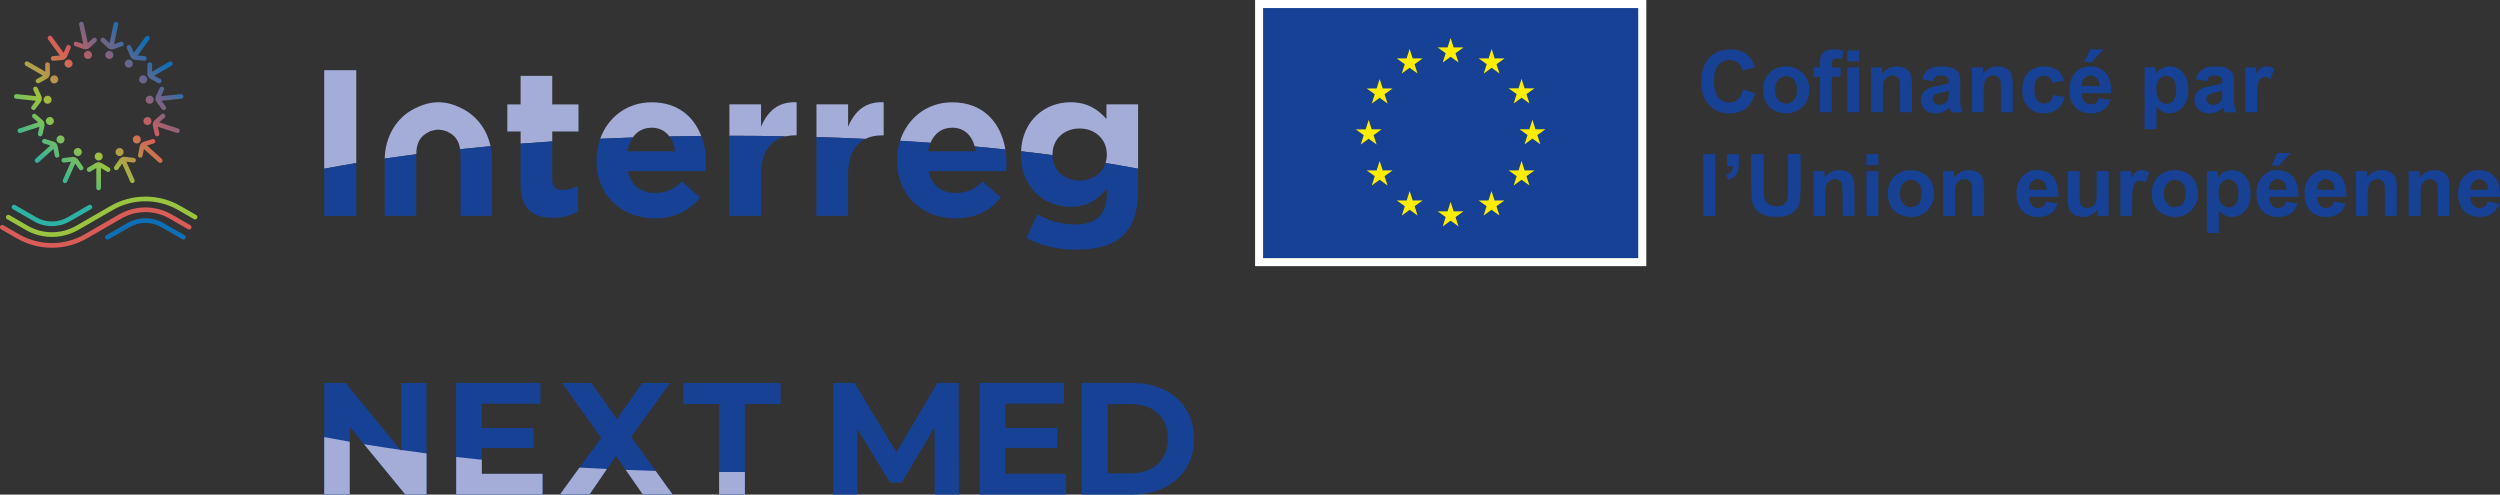 <?xml version="1.0" encoding="UTF-8"?>
<svg xmlns="http://www.w3.org/2000/svg" xmlns:xlink="http://www.w3.org/1999/xlink" id="Livello_2" data-name="Livello 2" viewBox="0 0 518.33 102.54">
  <rect x="0" y="0" width="518.33" height="102.54" fill="#333333" stroke="none"/>
  <defs>
    <style>
      .cls-1 {
        fill: url(#sfumatura);
      }

      .cls-1, .cls-2, .cls-3, .cls-4, .cls-5, .cls-6, .cls-7, .cls-8, .cls-9 {
        stroke-width: 0px;
      }

      .cls-2 {
        fill: #9ac43f;
      }

      .cls-3 {
        fill: #a3add8;
      }

      .cls-4 {
        fill: #2cb3a5;
      }

      .cls-5 {
        fill: #0e6eb6;
      }

      .cls-6 {
        fill: #164194;
      }

      .cls-7 {
        fill: #da5c57;
      }

      .cls-8 {
        fill: #fff;
      }

      .cls-9 {
        fill: #ffed00;
      }
    </style>
    <linearGradient id="sfumatura" x1="8.06" y1="34.33" x2="32.86" y2="9.52" gradientUnits="userSpaceOnUse">
      <stop offset="0" stop-color="#2cb3a5"></stop>
      <stop offset=".28" stop-color="#9ac43f"></stop>
      <stop offset=".59" stop-color="#da5c57"></stop>
      <stop offset=".96" stop-color="#0e6eb6"></stop>
    </linearGradient>
  </defs>
  <g id="Livello_1-2" data-name="Livello 1">
    <g>
      <g>
        <path class="cls-3" d="M197.41,26.47c2.43,0,4.05,1.53,4.68,3.9,2.15.2,4.27.41,6.36.63-.88-5.39-4.42-9.79-11.04-9.79-5.28,0-9.31,3.36-10.8,7.99,2.12.13,4.22.27,6.3.42.82-1.95,2.36-3.14,4.49-3.14Z"></path>
        <path class="cls-6" d="M185.98,33.33c0,7.08,5.14,11.95,12.08,11.95,4.19,0,7.29-1.64,9.45-4.32l-3.75-3.32c-1.81,1.68-3.41,2.37-5.61,2.37-2.93,0-5.01-1.55-5.65-4.53h16.1c.04-.6.09-1.21.09-1.73,0-.94-.08-1.86-.23-2.77-2.09-.22-4.21-.43-6.36-.63.09.33.15.67.2,1.02h-9.88c.11-.65.29-1.24.51-1.78-2.08-.15-4.18-.29-6.3-.42-.41,1.27-.64,2.63-.64,4.05v.09Z"></path>
        <path class="cls-3" d="M73.87,14.56h-6.65v20.42c2.16-.41,4.38-.8,6.65-1.18V14.56Z"></path>
        <path class="cls-3" d="M114.5,27.25h5.44v-5.61h-5.44v-5.91h-6.56v5.91h-2.76v5.61h2.76v2.54c2.16-.17,4.35-.32,6.56-.47v-2.07Z"></path>
        <path class="cls-3" d="M135.09,26.47c1.61,0,2.87.68,3.71,1.82,2.18-.05,4.38-.08,6.58-.1-1.52-4.03-4.87-6.98-10.29-6.98-5.12,0-9.07,3.15-10.66,7.57,2.24-.1,4.49-.19,6.76-.27.88-1.28,2.21-2.03,3.9-2.03Z"></path>
        <path class="cls-3" d="M162.93,28.26c.59-.13,1.22-.2,1.89-.2h.35v-6.86c-3.88-.17-6.04,1.9-7.38,5.09v-4.66h-6.56v6.52c.12,0,.24,0,.36,0,3.81,0,7.59.04,11.34.11Z"></path>
        <path class="cls-3" d="M182.87,28.06h.35v-6.86c-3.88-.17-6.04,1.9-7.38,5.09v-4.66h-6.56v6.78c3.41.1,6.79.23,10.13.39.98-.49,2.15-.74,3.47-.74Z"></path>
        <path class="cls-3" d="M218.22,32.08v-.09c0-3.15,2.42-5.35,5.61-5.35s5.65,2.2,5.65,5.35v.09c0,.61-.09,1.18-.26,1.71,2.3.38,4.55.78,6.74,1.19v-13.35h-6.56v3.02c-1.77-1.94-3.88-3.45-7.47-3.45-5.14,0-9.94,3.65-10.24,10.15,2.21.25,4.39.52,6.54.8,0-.03,0-.05,0-.08Z"></path>
        <path class="cls-3" d="M89.01,27.29c.43-.21,1.39-.41,1.87-.41s1.43.2,1.87.41c1.67.79,2.42,1.98,2.64,3.64,2.08-.22,4.19-.42,6.32-.62-.74-3.36-2.75-6.2-5.86-7.79-1.43-.73-3.09-1.32-4.96-1.32s-3.53.6-4.96,1.32c-3.88,1.97-6.06,5.9-6.17,10.36,2.14-.31,4.33-.61,6.55-.9.01-2.24.71-3.74,2.72-4.69Z"></path>
        <path class="cls-6" d="M73.87,44.77v-10.97c-2.27.38-4.49.77-6.65,1.18v9.79h6.65Z"></path>
        <path class="cls-6" d="M114.67,45.16c2.2,0,3.8-.52,5.18-1.34v-5.27c-.95.52-2.03.82-3.24.82-1.47,0-2.11-.73-2.11-2.24v-7.81c-2.21.14-4.4.3-6.56.47v8.42c0,5.35,2.72,6.95,6.73,6.95Z"></path>
        <path class="cls-6" d="M123.65,33.33c0,7.08,5.14,11.95,12.08,11.95,4.19,0,7.29-1.64,9.45-4.32l-3.75-3.32c-1.81,1.68-3.41,2.37-5.61,2.37-2.93,0-5.01-1.55-5.65-4.53h16.1c.04-.6.09-1.21.09-1.73,0-1.96-.32-3.86-.97-5.57-2.21.02-4.4.06-6.58.1.61.82,1,1.87,1.17,3.1h-9.88c.2-1.13.57-2.11,1.11-2.89-2.27.08-4.53.17-6.76.27-.5,1.39-.78,2.89-.78,4.47v.09Z"></path>
        <path class="cls-6" d="M157.79,44.77v-8.55c0-4.67,1.92-7.26,5.14-7.96-3.75-.07-7.53-.11-11.34-.11-.12,0-.24,0-.36,0v16.61h6.56Z"></path>
        <path class="cls-6" d="M175.83,44.77v-8.55c0-3.85,1.3-6.29,3.57-7.42-3.34-.16-6.72-.29-10.13-.39v16.35h6.56Z"></path>
        <path class="cls-6" d="M211.66,32.08c0,6.86,4.88,10.79,10.27,10.79,3.5,0,5.61-1.42,7.55-3.75v1.12c0,4.14-2.11,6.3-6.6,6.3-3.06,0-5.44-.78-7.81-2.11l-2.24,4.92c2.93,1.55,6.47,2.42,10.23,2.42,4.49,0,7.81-.95,9.97-3.11,1.94-1.94,2.93-4.96,2.93-9.11v-4.57c-2.19-.42-4.44-.81-6.74-1.19-.71,2.21-2.81,3.65-5.39,3.65-3.17,0-5.57-2.12-5.61-5.27-2.14-.28-4.32-.55-6.54-.8,0,.21-.03.42-.03.64v.09Z"></path>
        <path class="cls-6" d="M95.47,32.04v12.72h6.56v-11.52c0-1.01-.11-1.99-.32-2.93-2.13.19-4.24.4-6.32.62.05.35.08.72.08,1.11Z"></path>
        <path class="cls-6" d="M79.74,33.32v11.44h6.56v-12.72s0-.04,0-.06c-2.22.28-4.41.58-6.55.9,0,.12-.01.23-.01.35v.09Z"></path>
      </g>
      <g>
        <rect class="cls-6" x="261.05" y=".83" width="79.44" height="53.52"></rect>
        <path class="cls-8" d="M339.66,1.67v51.85h-77.78V1.67h77.78M341.33,0h-81.11v55.18h81.11V0h0Z"></path>
      </g>
      <g>
        <polygon class="cls-9" points="314.84 18.32 315.47 16.35 316.1 18.32 318.15 18.32 316.48 19.51 317.11 21.45 315.47 20.25 313.83 21.45 314.45 19.51 312.78 18.32 314.84 18.32"></polygon>
        <polygon class="cls-9" points="300.13 9.83 300.76 7.87 301.38 9.83 303.44 9.83 301.77 11.03 302.4 12.96 300.76 11.77 299.11 12.96 299.74 11.03 298.07 9.83 300.13 9.83"></polygon>
        <polygon class="cls-9" points="281.08 26.82 283.14 26.83 283.77 24.86 284.4 26.82 286.45 26.82 284.79 28.02 285.41 29.96 283.77 28.76 282.13 29.96 282.75 28.02 281.08 26.82"></polygon>
        <polygon class="cls-9" points="287.69 38.46 286.05 37.26 284.41 38.46 285.03 36.53 283.37 35.33 285.42 35.33 286.05 33.37 286.68 35.33 288.73 35.33 287.06 36.53 287.69 38.46"></polygon>
        <polygon class="cls-9" points="287.06 19.54 287.69 21.47 286.05 20.28 284.41 21.47 285.03 19.54 283.37 18.34 285.42 18.34 286.05 16.38 286.68 18.34 288.73 18.34 287.06 19.54"></polygon>
        <polygon class="cls-9" points="291.63 12.11 292.26 10.15 292.89 12.11 294.95 12.11 293.28 13.31 293.9 15.24 292.26 14.05 290.62 15.24 291.25 13.31 289.58 12.11 291.63 12.11"></polygon>
        <polygon class="cls-9" points="293.92 44.69 292.28 43.49 290.64 44.69 291.26 42.75 289.59 41.56 291.65 41.56 292.27 39.6 292.9 41.56 294.96 41.56 293.29 42.75 293.92 44.69"></polygon>
        <polygon class="cls-9" points="302.4 46.95 300.76 45.75 299.12 46.95 299.74 45.01 298.07 43.81 300.13 43.81 300.76 41.85 301.39 43.81 303.44 43.81 301.77 45.01 302.4 46.95"></polygon>
        <polygon class="cls-9" points="310.88 44.69 309.24 43.49 307.6 44.69 308.22 42.75 306.56 41.56 308.61 41.56 309.24 39.6 309.87 41.56 311.92 41.56 310.26 42.75 310.88 44.69"></polygon>
        <polygon class="cls-9" points="310.28 13.31 310.9 15.25 309.27 14.05 307.62 15.25 308.25 13.31 306.58 12.11 308.64 12.11 309.27 10.15 309.89 12.11 311.95 12.11 310.28 13.31"></polygon>
        <polygon class="cls-9" points="317.11 38.46 315.47 37.26 313.83 38.46 314.45 36.53 312.78 35.33 314.84 35.33 315.47 33.37 316.1 35.33 318.15 35.33 316.48 36.53 317.11 38.46"></polygon>
        <polygon class="cls-9" points="319.36 29.93 317.72 28.73 316.08 29.93 316.71 28 315.04 26.8 317.09 26.8 317.72 24.83 318.35 26.8 320.41 26.8 318.74 28 319.36 29.93"></polygon>
      </g>
      <g>
        <path class="cls-6" d="M361.37,18.56l2.51.8c-.38,1.4-1.02,2.44-1.92,3.12-.89.68-2.03,1.02-3.41,1.02-1.7,0-3.1-.58-4.2-1.75-1.1-1.16-1.64-2.75-1.64-4.77,0-2.13.55-3.79,1.65-4.97,1.1-1.18,2.55-1.77,4.35-1.77,1.57,0,2.84.46,3.82,1.39.58.55,1.02,1.33,1.31,2.36l-2.56.61c-.15-.67-.47-1.19-.95-1.57-.48-.38-1.07-.58-1.75-.58-.95,0-1.72.34-2.31,1.02-.59.68-.89,1.79-.89,3.31,0,1.62.29,2.78.88,3.46.58.69,1.34,1.03,2.27,1.03.69,0,1.28-.22,1.78-.66.5-.44.85-1.12,1.07-2.06Z"></path>
        <path class="cls-6" d="M365.52,18.5c0-.82.2-1.61.6-2.37s.97-1.35,1.71-1.75,1.56-.6,2.47-.6c1.41,0,2.56.46,3.46,1.37.9.91,1.35,2.07,1.35,3.46s-.45,2.57-1.36,3.49c-.91.92-2.05,1.39-3.42,1.39-.85,0-1.66-.19-2.44-.58s-1.36-.95-1.76-1.69-.6-1.65-.6-2.72ZM368.04,18.63c0,.92.22,1.63.66,2.12.44.49.98.73,1.62.73s1.18-.25,1.61-.73c.43-.49.65-1.2.65-2.13s-.22-1.61-.65-2.1c-.43-.49-.97-.73-1.61-.73s-1.18.25-1.62.73c-.44.49-.66,1.2-.66,2.12Z"></path>
        <path class="cls-6" d="M375.95,13.98h1.36v-.7c0-.78.08-1.36.25-1.75s.47-.7.92-.94c.45-.24,1.01-.36,1.69-.36s1.38.11,2.06.32l-.33,1.71c-.39-.09-.77-.14-1.13-.14s-.61.08-.76.25-.23.49-.23.96v.66h1.84v1.93h-1.84v7.36h-2.46v-7.36h-1.36v-1.93Z"></path>
        <path class="cls-6" d="M382.99,12.73v-2.27h2.46v2.27h-2.46ZM382.99,23.27v-9.29h2.46v9.29h-2.46Z"></path>
        <path class="cls-6" d="M396.41,23.27h-2.46v-4.74c0-1-.05-1.65-.16-1.95-.11-.29-.28-.52-.51-.69-.24-.16-.52-.24-.85-.24-.43,0-.81.12-1.15.35-.34.23-.57.54-.7.93-.13.38-.19,1.1-.19,2.13v4.21h-2.46v-9.29h2.28v1.36c.81-1.05,1.83-1.57,3.06-1.57.54,0,1.04.1,1.49.29s.79.45,1.02.75.39.65.48,1.03c.09.38.14.94.14,1.65v5.77Z"></path>
        <path class="cls-6" d="M400.74,16.82l-2.23-.4c.25-.9.68-1.56,1.29-1.99s1.52-.65,2.73-.65c1.1,0,1.91.13,2.45.39.54.26.91.59,1.13.99s.33,1.13.33,2.2l-.03,2.87c0,.82.04,1.42.12,1.81.08.39.23.8.44,1.25h-2.43c-.06-.16-.14-.41-.24-.73-.04-.15-.07-.24-.09-.29-.42.41-.87.71-1.35.92-.48.2-.99.31-1.53.31-.96,0-1.71-.26-2.26-.78s-.83-1.17-.83-1.97c0-.52.12-.99.38-1.4.25-.41.6-.73,1.05-.95s1.1-.41,1.96-.57c1.15-.22,1.94-.42,2.39-.6v-.25c0-.47-.12-.81-.35-1.01s-.67-.3-1.32-.3c-.44,0-.78.09-1.02.26s-.44.47-.59.91ZM404.03,18.81c-.31.1-.81.23-1.5.38-.68.15-1.13.29-1.34.43-.32.23-.48.52-.48.87s.13.64.38.89c.26.25.58.38.98.38.44,0,.87-.15,1.27-.44.3-.22.49-.49.59-.81.06-.21.1-.61.1-1.2v-.49Z"></path>
        <path class="cls-6" d="M417.32,23.27h-2.46v-4.74c0-1-.05-1.65-.16-1.95-.11-.29-.28-.52-.51-.69-.24-.16-.52-.24-.85-.24-.43,0-.81.12-1.15.35-.34.23-.57.54-.7.93-.13.38-.19,1.1-.19,2.13v4.21h-2.46v-9.29h2.28v1.36c.81-1.05,1.83-1.57,3.06-1.57.54,0,1.04.1,1.49.29s.79.45,1.02.75.39.65.48,1.03c.09.38.14.94.14,1.65v5.77Z"></path>
        <path class="cls-6" d="M427.91,16.73l-2.42.44c-.08-.48-.27-.85-.56-1.09-.29-.25-.66-.37-1.12-.37-.61,0-1.1.21-1.46.63s-.55,1.13-.55,2.12c0,1.1.19,1.88.56,2.34.37.45.87.68,1.49.68.47,0,.85-.13,1.15-.4.3-.27.51-.72.63-1.37l2.41.41c-.25,1.11-.73,1.94-1.44,2.51s-1.67.85-2.86.85c-1.36,0-2.44-.43-3.25-1.29-.81-.86-1.21-2.04-1.21-3.56s.41-2.73,1.22-3.58c.81-.85,1.91-1.28,3.29-1.28,1.13,0,2.03.24,2.7.73.67.49,1.15,1.23,1.44,2.23Z"></path>
        <path class="cls-6" d="M435.15,20.32l2.45.41c-.32.9-.81,1.58-1.49,2.05-.68.47-1.53.7-2.55.7-1.62,0-2.81-.53-3.59-1.58-.61-.85-.92-1.91-.92-3.2,0-1.54.4-2.74,1.21-3.62.8-.87,1.82-1.31,3.05-1.31,1.38,0,2.47.46,3.27,1.37.8.91,1.18,2.31,1.15,4.19h-6.16c.02.73.22,1.3.59,1.7s.85.61,1.42.61c.38,0,.71-.1.97-.31.26-.21.46-.55.59-1.01ZM435.29,17.83c-.02-.71-.2-1.25-.55-1.62-.35-.37-.78-.55-1.28-.55-.54,0-.98.2-1.33.59-.35.39-.52.92-.52,1.59h3.67ZM432.15,12.85l1.21-2.62h2.75l-2.41,2.62h-1.56Z"></path>
        <path class="cls-6" d="M444.64,13.98h2.29v1.36c.3-.47.7-.84,1.21-1.14.51-.29,1.07-.44,1.69-.44,1.08,0,1.99.42,2.75,1.27.75.85,1.13,2.02,1.13,3.53s-.38,2.76-1.14,3.62c-.76.86-1.68,1.29-2.75,1.29-.51,0-.98-.1-1.4-.31-.42-.2-.86-.55-1.32-1.05v4.68h-2.46v-12.82ZM447.07,18.47c0,1.04.21,1.82.62,2.31.41.5.92.75,1.51.75s1.05-.23,1.42-.69.57-1.21.57-2.25c0-.97-.2-1.7-.59-2.17-.39-.47-.87-.71-1.45-.71s-1.1.23-1.5.7c-.4.46-.59,1.15-.59,2.06Z"></path>
        <path class="cls-6" d="M457.49,16.82l-2.23-.4c.25-.9.68-1.56,1.29-1.99s1.52-.65,2.73-.65c1.1,0,1.91.13,2.45.39.54.26.91.59,1.13.99s.33,1.13.33,2.2l-.03,2.87c0,.82.04,1.42.12,1.81.08.39.23.8.44,1.25h-2.43c-.06-.16-.14-.41-.24-.73-.04-.15-.07-.24-.09-.29-.42.41-.87.71-1.35.92-.48.2-.99.31-1.53.31-.96,0-1.71-.26-2.26-.78s-.83-1.17-.83-1.97c0-.52.12-.99.38-1.4.25-.41.6-.73,1.05-.95s1.1-.41,1.96-.57c1.15-.22,1.94-.42,2.39-.6v-.25c0-.47-.12-.81-.35-1.01s-.67-.3-1.32-.3c-.44,0-.78.09-1.02.26s-.44.47-.59.91ZM460.77,18.81c-.31.1-.81.23-1.5.38-.68.15-1.13.29-1.34.43-.32.23-.48.52-.48.87s.13.64.38.89c.26.25.58.38.98.38.44,0,.87-.15,1.27-.44.3-.22.49-.49.59-.81.06-.21.1-.61.1-1.2v-.49Z"></path>
        <path class="cls-6" d="M467.96,23.27h-2.46v-9.29h2.28v1.32c.39-.62.74-1.03,1.05-1.23.31-.2.67-.3,1.06-.3.56,0,1.1.15,1.62.46l-.76,2.14c-.41-.27-.8-.4-1.15-.4s-.64.09-.87.28c-.24.19-.43.53-.56,1.03-.14.5-.21,1.53-.21,3.11v2.87Z"></path>
        <path class="cls-6" d="M353.15,44.77v-12.82h2.46v12.82h-2.46Z"></path>
        <path class="cls-6" d="M358.07,31.98h2.46v1.76c0,.71-.06,1.27-.18,1.68-.12.41-.35.78-.7,1.11-.34.33-.77.58-1.3.77l-.48-1.01c.5-.16.85-.39,1.06-.67.21-.29.32-.68.33-1.17h-1.19v-2.46Z"></path>
        <path class="cls-6" d="M363.1,31.94h2.59v6.94c0,1.1.03,1.82.1,2.14.11.52.37.95.79,1.26.42.32.99.48,1.71.48s1.29-.15,1.66-.45c.37-.3.6-.67.67-1.11.08-.44.11-1.16.11-2.18v-7.09h2.59v6.73c0,1.54-.07,2.63-.21,3.26-.14.64-.4,1.17-.77,1.61s-.88.79-1.51,1.04c-.63.26-1.45.39-2.47.39-1.22,0-2.15-.14-2.79-.42-.63-.28-1.13-.65-1.5-1.1-.37-.45-.61-.93-.73-1.42-.17-.73-.25-1.82-.25-3.25v-6.84Z"></path>
        <path class="cls-6" d="M384.49,44.77h-2.46v-4.74c0-1-.05-1.65-.16-1.95-.11-.29-.28-.52-.51-.69-.24-.16-.52-.24-.85-.24-.43,0-.81.12-1.15.35-.34.23-.57.54-.7.93-.13.38-.19,1.1-.19,2.13v4.21h-2.46v-9.29h2.28v1.36c.81-1.05,1.83-1.57,3.06-1.57.54,0,1.04.1,1.49.29s.79.45,1.02.75.39.65.48,1.03c.09.38.14.94.14,1.65v5.77Z"></path>
        <path class="cls-6" d="M386.98,34.22v-2.27h2.46v2.27h-2.46ZM386.98,44.77v-9.29h2.46v9.29h-2.46Z"></path>
        <path class="cls-6" d="M391.39,39.99c0-.82.2-1.61.6-2.37s.97-1.35,1.71-1.75,1.56-.6,2.47-.6c1.41,0,2.56.46,3.46,1.37.9.91,1.35,2.07,1.35,3.46s-.45,2.57-1.36,3.49c-.91.92-2.05,1.39-3.42,1.39-.85,0-1.66-.19-2.44-.58s-1.36-.95-1.76-1.69-.6-1.65-.6-2.72ZM393.91,40.12c0,.92.22,1.63.66,2.12.44.49.98.73,1.62.73s1.18-.25,1.61-.73c.43-.49.65-1.2.65-2.13s-.22-1.61-.65-2.1c-.43-.49-.97-.73-1.61-.73s-1.18.25-1.62.73c-.44.49-.66,1.2-.66,2.12Z"></path>
        <path class="cls-6" d="M411.34,44.77h-2.46v-4.74c0-1-.05-1.65-.16-1.95-.11-.29-.28-.52-.51-.69-.24-.16-.52-.24-.85-.24-.43,0-.81.12-1.15.35-.34.23-.57.54-.7.93-.13.38-.19,1.1-.19,2.13v4.21h-2.46v-9.29h2.28v1.36c.81-1.05,1.83-1.57,3.06-1.57.54,0,1.04.1,1.49.29s.79.45,1.02.75.39.65.48,1.03c.09.38.14.94.14,1.65v5.77Z"></path>
        <path class="cls-6" d="M424.19,41.81l2.45.41c-.32.9-.81,1.58-1.49,2.05-.68.47-1.53.7-2.55.7-1.62,0-2.81-.53-3.59-1.58-.61-.85-.92-1.91-.92-3.2,0-1.54.4-2.74,1.21-3.62.8-.87,1.82-1.31,3.05-1.31,1.38,0,2.47.46,3.27,1.37.8.91,1.18,2.31,1.15,4.19h-6.16c.02.73.22,1.3.59,1.7s.85.61,1.42.61c.38,0,.71-.1.97-.31.26-.21.46-.55.59-1.01ZM424.33,39.33c-.02-.71-.2-1.25-.55-1.62-.35-.37-.78-.55-1.28-.55-.54,0-.98.2-1.33.59-.35.39-.52.92-.52,1.59h3.67Z"></path>
        <path class="cls-6" d="M434.89,44.77v-1.39c-.34.5-.78.89-1.33,1.17-.55.29-1.13.43-1.75.43s-1.18-.14-1.68-.41c-.5-.27-.85-.66-1.08-1.15-.22-.5-.33-1.18-.33-2.06v-5.88h2.46v4.27c0,1.31.04,2.11.14,2.4.09.29.25.53.49.7s.54.26.91.26c.42,0,.8-.11,1.13-.34.33-.23.56-.52.68-.86.12-.34.18-1.18.18-2.51v-3.92h2.46v9.29h-2.28Z"></path>
        <path class="cls-6" d="M442.07,44.77h-2.46v-9.29h2.28v1.32c.39-.62.74-1.03,1.05-1.23.31-.2.67-.3,1.06-.3.56,0,1.1.15,1.62.46l-.76,2.14c-.41-.27-.8-.4-1.15-.4s-.64.09-.87.28c-.24.19-.43.53-.56,1.03-.14.5-.21,1.53-.21,3.11v2.87Z"></path>
        <path class="cls-6" d="M446.12,39.99c0-.82.2-1.61.6-2.37s.97-1.35,1.71-1.75,1.56-.6,2.47-.6c1.41,0,2.56.46,3.46,1.37.9.91,1.35,2.07,1.35,3.46s-.45,2.57-1.36,3.49c-.91.92-2.05,1.39-3.42,1.39-.85,0-1.66-.19-2.44-.58s-1.36-.95-1.76-1.69-.6-1.65-.6-2.72ZM448.64,40.12c0,.92.22,1.63.66,2.12.44.49.98.73,1.62.73s1.18-.25,1.61-.73c.43-.49.65-1.2.65-2.13s-.22-1.61-.65-2.1c-.43-.49-.97-.73-1.61-.73s-1.18.25-1.62.73c-.44.49-.66,1.2-.66,2.12Z"></path>
        <path class="cls-6" d="M457.56,35.48h2.29v1.36c.3-.47.7-.84,1.21-1.14.51-.29,1.07-.44,1.69-.44,1.08,0,1.99.42,2.75,1.27.75.85,1.13,2.02,1.13,3.53s-.38,2.76-1.14,3.62c-.76.86-1.68,1.29-2.75,1.29-.51,0-.98-.1-1.4-.31-.42-.2-.86-.55-1.32-1.05v4.68h-2.46v-12.82ZM459.99,39.96c0,1.04.21,1.82.62,2.31.41.5.92.75,1.51.75s1.05-.23,1.42-.69.57-1.21.57-2.25c0-.97-.2-1.7-.59-2.17-.39-.47-.87-.71-1.45-.71s-1.1.23-1.5.7c-.4.46-.59,1.15-.59,2.06Z"></path>
        <path class="cls-6" d="M473.95,41.81l2.45.41c-.32.9-.81,1.58-1.49,2.05-.68.47-1.53.7-2.55.7-1.62,0-2.81-.53-3.59-1.58-.61-.85-.92-1.91-.92-3.2,0-1.54.4-2.74,1.21-3.62.8-.87,1.82-1.31,3.05-1.31,1.38,0,2.47.46,3.27,1.37.8.91,1.18,2.31,1.15,4.19h-6.16c.02.73.22,1.3.59,1.7s.85.61,1.42.61c.38,0,.71-.1.97-.31.26-.21.46-.55.59-1.01ZM474.08,39.33c-.02-.71-.2-1.25-.55-1.62-.35-.37-.78-.55-1.28-.55-.54,0-.98.2-1.33.59-.35.39-.52.92-.52,1.59h3.67ZM470.95,34.34l1.21-2.62h2.75l-2.41,2.62h-1.56Z"></path>
        <path class="cls-6" d="M483.91,41.81l2.45.41c-.32.9-.81,1.58-1.49,2.05-.68.47-1.53.7-2.55.7-1.62,0-2.81-.53-3.59-1.58-.61-.85-.92-1.91-.92-3.2,0-1.54.4-2.74,1.21-3.62.8-.87,1.82-1.31,3.05-1.31,1.38,0,2.47.46,3.27,1.37.8.91,1.18,2.31,1.15,4.19h-6.16c.02.73.22,1.3.59,1.7s.85.61,1.42.61c.38,0,.71-.1.97-.31.26-.21.46-.55.59-1.01ZM484.05,39.33c-.02-.71-.2-1.25-.55-1.62-.35-.37-.78-.55-1.28-.55-.54,0-.98.2-1.33.59-.35.39-.52.92-.52,1.59h3.67Z"></path>
        <path class="cls-6" d="M496.94,44.77h-2.46v-4.74c0-1-.05-1.65-.16-1.95-.11-.29-.28-.52-.51-.69-.24-.16-.52-.24-.85-.24-.43,0-.81.12-1.15.35-.34.23-.57.54-.7.93-.13.38-.19,1.1-.19,2.13v4.21h-2.46v-9.29h2.28v1.36c.81-1.05,1.83-1.57,3.06-1.57.54,0,1.04.1,1.49.29s.79.45,1.02.75.39.65.48,1.03c.09.38.14.94.14,1.65v5.77Z"></path>
        <path class="cls-6" d="M507.88,44.77h-2.46v-4.74c0-1-.05-1.65-.16-1.95-.11-.29-.28-.52-.51-.69-.24-.16-.52-.24-.85-.24-.43,0-.81.12-1.15.35-.34.23-.57.54-.7.93-.13.38-.19,1.1-.19,2.13v4.21h-2.46v-9.29h2.28v1.36c.81-1.05,1.83-1.57,3.06-1.57.54,0,1.04.1,1.49.29s.79.45,1.02.75.39.65.48,1.03c.09.38.14.94.14,1.65v5.77Z"></path>
        <path class="cls-6" d="M515.75,41.81l2.45.41c-.32.9-.81,1.58-1.49,2.05-.68.47-1.53.7-2.55.7-1.62,0-2.81-.53-3.59-1.58-.61-.85-.92-1.91-.92-3.2,0-1.54.4-2.74,1.21-3.62.8-.87,1.82-1.31,3.05-1.31,1.38,0,2.47.46,3.27,1.37.8.91,1.18,2.31,1.15,4.19h-6.16c.02.73.22,1.3.59,1.7s.85.61,1.42.61c.38,0,.71-.1.97-.31.26-.21.46-.55.59-1.01ZM515.89,39.33c-.02-.71-.2-1.25-.55-1.62-.35-.37-.78-.55-1.28-.55-.54,0-.98.2-1.33.59-.35.39-.52.92-.52,1.59h3.67Z"></path>
      </g>
      <g>
        <path class="cls-6" d="M88.43,79.41v23.13h-4.39l-11.53-14.04v14.04h-5.29v-23.13h4.43l11.5,14.04v-14.04h5.29ZM112.48,98.24v4.3h-17.91v-23.13h17.48v4.3h-12.16v5.02h10.74v4.16h-10.74v5.35h12.59ZM133.29,102.54l-5.58-8.03-5.48,8.03h-6.14l8.56-11.76-8.13-11.37h6.08l5.32,7.5,5.22-7.5h5.78l-8.06,11.17,8.62,11.96h-6.18ZM149.08,83.77h-7.4v-4.36h20.15v4.36h-7.4v18.77h-5.35v-18.77Z"></path>
        <g>
          <path class="cls-3" d="M99.9,95.32c-1.79-.18-3.57-.37-5.32-.57v7.79h17.91v-4.3h-12.59v-2.92Z"></path>
          <path class="cls-3" d="M67.22,90.62v11.92h5.29v-10.95c-1.79-.31-3.56-.64-5.29-.97Z"></path>
          <path class="cls-3" d="M83.15,93.28v.17l-.16-.19c-2.56-.37-5.07-.76-7.52-1.16l8.58,10.44h4.39v-8.53c-1.79-.23-3.55-.47-5.29-.72Z"></path>
          <path class="cls-3" d="M151.89,97.86c-.94,0-1.87,0-2.8,0v4.68h5.35v-4.68c-.85,0-1.7,0-2.55,0Z"></path>
          <path class="cls-3" d="M120.15,96.94l-4.07,5.59h6.14l3.62-5.29c-1.91-.09-3.81-.19-5.69-.3Z"></path>
          <path class="cls-3" d="M129.73,97.42l3.56,5.12h6.18l-3.54-4.91c-2.08-.06-4.15-.13-6.2-.21Z"></path>
        </g>
      </g>
      <g>
        <path class="cls-6" d="M193.79,102.52l-.03-13.88-6.81,11.43h-2.41l-6.77-11.13v13.58h-5.02v-23.12h4.43l8.66,14.37,8.52-14.37h4.39l.07,23.12h-5.02Z"></path>
        <path class="cls-6" d="M221.03,98.23v4.29h-17.91v-23.12h17.48v4.29h-12.16v5.02h10.74v4.16h-10.74v5.35h12.59Z"></path>
        <path class="cls-6" d="M224.3,79.4h10.51c7.56,0,12.75,4.56,12.75,11.56s-5.19,11.56-12.75,11.56h-10.51v-23.12ZM234.54,98.13c4.59,0,7.6-2.74,7.6-7.17s-3.01-7.17-7.6-7.17h-4.89v14.34h4.89Z"></path>
      </g>
      <g>
        <path class="cls-1" d="M22.83,35.42c-.09.14-.24.23-.41.23-.09,0-.17-.02-.25-.07l-1.24-.74v4.13c0,.26-.21.48-.48.48s-.48-.21-.48-.48v-4.13l-1.24.74c-.07.04-.16.07-.25.07-.17,0-.32-.09-.41-.23-.14-.23-.06-.52.16-.66l1.57-.94c.39-.24.88-.24,1.28,0l1.57.94c.11.07.19.17.22.29.03.12.01.25-.05.36ZM20.46,33.27c.46,0,.83-.37.83-.83s-.37-.83-.83-.83-.83.37-.83.83.37.83.83.83ZM28.17,33.28c-.02.17-.13.31-.28.38-.08.04-.17.05-.25.04l-1.44-.18,1.68,3.77c.11.24,0,.52-.24.63s-.52,0-.63-.24l-1.68-3.77-.83,1.18c-.05.07-.12.13-.2.16-.16.07-.33.05-.47-.05-.22-.15-.27-.45-.12-.67l1.05-1.5c.26-.38.71-.58,1.17-.52l1.82.22c.13.02.24.08.32.18.08.1.11.23.1.35ZM25.13,32.28c.42-.19.61-.68.42-1.1s-.68-.61-1.1-.42c-.42.19-.61.68-.42,1.1s.68.61,1.1.42ZM32.18,29.15c.05.16,0,.34-.1.46-.06.06-.13.11-.22.14l-1.38.42,3.07,2.76c.2.18.21.48.04.68-.18.2-.48.21-.68.04l-3.07-2.76-.28,1.42c-.02.09-.06.16-.11.23-.11.13-.28.18-.45.15-.26-.05-.43-.3-.38-.56l.35-1.8c.09-.45.42-.82.86-.95l1.75-.54c.12-.04.25-.03.36.03.11.06.2.16.23.28ZM28.99,29.47c.31-.34.28-.87-.06-1.18-.34-.31-.87-.28-1.18.06-.31.34-.28.87.06,1.18s.87.28,1.18-.06ZM34.15,23.74c.11.13.15.3.09.46-.03.08-.08.16-.14.21l-1.09.95,3.93,1.28c.25.08.39.35.31.6s-.35.39-.6.31l-3.93-1.28.32,1.41c.02.08.02.17-.01.25-.05.16-.18.28-.35.32-.26.06-.51-.1-.57-.36l-.41-1.79c-.1-.45.05-.91.4-1.22l1.38-1.2c.1-.08.22-.13.35-.12.13,0,.24.07.33.16ZM31.37,25.34c.14-.44-.1-.91-.54-1.05-.44-.14-.91.1-1.05.54s.1.91.54,1.05c.44.14.91-.1,1.05-.54ZM33.76,18c.15.07.26.22.27.38,0,.09,0,.17-.04.25l-.61,1.31,4.11-.43c.26-.03.5.16.53.43s-.16.5-.43.53l-4.11.43.87,1.16c.05.07.08.15.09.24.02.17-.05.33-.19.43-.21.16-.51.12-.67-.09l-1.1-1.46c-.28-.37-.33-.85-.13-1.27l.77-1.66c.05-.12.15-.2.27-.25.12-.04.25-.04.37.02ZM31.87,20.59c-.05-.46-.46-.79-.92-.74s-.79.46-.74.92c.05.46.46.79.92.74.46-.05.79-.46.74-.92ZM31.07,12.92c.17,0,.32.09.41.24.04.07.07.16.06.25l-.02,1.45,3.58-2.07c.23-.13.52-.05.65.18s.05.52-.18.65l-3.58,2.07,1.27.7c.08.04.14.1.18.18.08.15.09.32,0,.47-.13.23-.42.31-.65.19l-1.6-.89c-.4-.22-.65-.65-.64-1.11l.03-1.83c0-.13.05-.25.15-.34.09-.09.21-.14.34-.13ZM30.4,16.05c-.23-.4-.74-.54-1.14-.31-.4.23-.54.74-.31,1.14s.74.54,1.14.31c.4-.23.54-.74.31-1.14ZM26.55,9.37c.15-.07.33-.05.47.05.07.05.12.12.16.2l.57,1.33,2.43-3.34c.16-.21.45-.26.67-.11s.26.45.11.67l-2.43,3.34,1.44.13c.09,0,.17.04.24.09.14.1.21.26.2.43-.02.26-.26.46-.52.43l-1.83-.16c-.46-.04-.85-.33-1.03-.75l-.72-1.69c-.05-.12-.05-.25,0-.37.05-.12.14-.21.26-.26ZM27.2,12.51c-.37-.27-.9-.19-1.17.18s-.19.9.18,1.17.9.19,1.17-.18c.27-.37.19-.9-.18-1.17ZM20.97,7.97c.11-.12.29-.18.45-.14.08.02.16.06.23.12l1.06.99.86-4.04c.05-.26.31-.42.57-.37s.42.31.37.57l-.86,4.04,1.37-.47c.08-.03.17-.03.25-.02.17.04.3.15.35.31.09.25-.05.52-.3.61l-1.73.6c-.43.15-.91.05-1.25-.27l-1.34-1.25c-.09-.09-.15-.21-.15-.33,0-.13.04-.25.13-.34ZM22.85,10.57c-.45-.1-.89.19-.99.64-.1.45.19.89.64.99.45.1.89-.19.99-.64.1-.45-.19-.89-.64-.99ZM15.3,8.95c.05-.16.19-.28.35-.31.08-.02.17-.01.25.02l1.37.47-.86-4.04c-.05-.26.11-.51.37-.57s.51.11.57.37l.86,4.04,1.06-.99c.06-.06.14-.1.23-.12.17-.04.33.02.45.14.18.19.17.5-.02.68l-1.34,1.25c-.34.31-.82.42-1.25.27l-1.73-.6c-.12-.04-.22-.13-.27-.24-.06-.11-.06-.24-.02-.37ZM18.07,10.57c-.45.1-.74.54-.64.99.1.45.54.74.99.64.45-.1.74-.54.64-.99-.1-.45-.54-.74-.99-.64ZM10.53,12.16c-.01-.17.06-.33.2-.43.07-.05.15-.08.24-.09l1.44-.13-2.43-3.34c-.16-.21-.11-.51.11-.67s.51-.11.67.11l2.43,3.34.57-1.33c.03-.08.09-.15.16-.2.14-.1.31-.12.47-.05.24.1.36.38.25.63l-.72,1.69c-.18.42-.58.71-1.03.75l-1.83.16c-.13.01-.25-.03-.35-.11-.1-.08-.16-.2-.17-.32ZM13.71,12.51c-.37.27-.46.79-.18,1.17.27.37.79.46,1.17.18s.46-.79.18-1.17-.79-.46-1.17-.18ZM7.47,17.03c-.08-.15-.08-.33,0-.47.04-.07.11-.14.18-.18l1.27-.7-3.58-2.07c-.23-.13-.31-.42-.18-.65s.42-.31.65-.18l3.58,2.07-.02-1.45c0-.09.02-.17.06-.25.08-.15.24-.24.41-.24.26,0,.48.21.49.47l.03,1.83c0,.46-.24.88-.64,1.11l-1.6.89c-.11.06-.24.08-.36.04-.12-.04-.22-.12-.29-.23ZM10.52,16.05c-.23.4-.09.91.31,1.14s.91.09,1.14-.31c.23-.4.09-.91-.31-1.14-.4-.23-.91-.09-1.14.31ZM6.66,22.73c-.13-.1-.21-.27-.19-.43,0-.09.04-.17.09-.24l.87-1.16-4.11-.43c-.26-.03-.45-.26-.43-.53.03-.26.26-.45.53-.43l4.11.43-.61-1.31c-.04-.08-.05-.17-.04-.25.02-.17.12-.31.27-.38.24-.11.52,0,.64.23l.77,1.66c.19.42.14.9-.13,1.27l-1.1,1.46c-.08.1-.19.17-.32.19-.13.02-.25-.01-.35-.09ZM9.04,20.59c-.05.46.29.87.74.92s.87-.29.92-.74c.05-.46-.29-.87-.74-.92-.46-.05-.87.29-.92.74ZM8.23,28.26c-.16-.04-.3-.16-.35-.32-.03-.08-.03-.17-.01-.25l.32-1.41-3.93,1.28c-.25.08-.52-.06-.6-.31s.06-.52.31-.6l3.93-1.28-1.09-.95c-.07-.06-.11-.13-.14-.21-.05-.16-.02-.33.09-.46.17-.2.48-.22.67-.05l1.38,1.2c.35.3.5.77.4,1.22l-.41,1.79c-.03.12-.1.23-.21.3-.11.07-.24.09-.36.06ZM9.54,25.34c.14.44.61.68,1.05.54s.68-.61.54-1.05c-.14-.44-.61-.68-1.05-.54s-.68.61-.54,1.05ZM11.92,32.68c-.16.03-.34-.03-.45-.15-.06-.06-.1-.14-.11-.23l-.28-1.42-3.07,2.76c-.2.18-.5.16-.68-.04s-.16-.5.04-.68l3.07-2.76-1.38-.42c-.08-.03-.16-.07-.22-.14-.11-.13-.15-.3-.1-.46.08-.25.35-.39.6-.32l1.75.54c.44.13.77.5.86.95l.35,1.8c.02.13,0,.25-.07.36-.07.11-.18.18-.31.2ZM11.93,29.47c.31.34.84.37,1.18.06s.37-.84.06-1.18c-.31-.34-.84-.37-1.18-.06-.34.31-.37.84-.06,1.18ZM17.09,35.21c-.14.1-.32.11-.47.05-.08-.04-.15-.09-.2-.16l-.83-1.18-1.68,3.77c-.11.24-.39.35-.63.24s-.35-.39-.24-.63l1.68-3.77-1.44.18c-.09.01-.17,0-.25-.04-.16-.07-.26-.21-.28-.38-.03-.26.16-.5.42-.53l1.82-.22c.46-.06.9.14,1.17.52l1.05,1.5c.07.1.1.23.08.36-.02.13-.09.24-.2.31ZM15.79,32.28c.42.19.92,0,1.1-.42.19-.42,0-.91-.42-1.1s-.91,0-1.1.42,0,.92.42,1.1Z"></path>
        <g>
          <path class="cls-4" d="M7.02,45.88c.57.33,1.18.58,1.82.75,1.25.33,2.59.33,3.85,0,.64-.17,1.25-.42,1.82-.75l4.37-2.52c.23-.13.31-.43.18-.66h0c-.13-.23-.43-.31-.66-.18l-4.37,2.52c-.5.29-1.03.51-1.59.66-.55.15-1.11.22-1.67.22-.56,0-1.13-.07-1.67-.22-.56-.15-1.09-.37-1.59-.66l-4.37-2.52c-.23-.13-.53-.05-.66.18h0c-.13.23-.05.53.18.66l4.37,2.52Z"></path>
          <path class="cls-7" d="M3.52,49.43c2.2,1.27,4.71,1.94,7.25,1.94,2.54,0,5.05-.67,7.25-1.94l7.12-4.11c1.52-.88,3.26-1.34,5.01-1.34s3.49.46,5.01,1.34l3.82,2.21c.23.13.53.05.66-.18h0c.13-.23.05-.53-.18-.66l-3.82-2.21c-1.67-.96-3.57-1.47-5.5-1.47s-3.83.51-5.5,1.47l-7.12,4.11c-2.05,1.19-4.39,1.81-6.77,1.81-2.37,0-4.71-.63-6.77-1.81l-3.28-1.89c-.23-.13-.53-.05-.66.18h0c-.13.23-.05.53.18.66l3.28,1.89Z"></path>
          <path class="cls-5" d="M33.9,46.25c-.57-.33-1.19-.58-1.82-.75-1.26-.33-2.59-.33-3.85,0-.64.17-1.25.42-1.82.75l-4.37,2.52c-.23.13-.31.43-.18.66h0c.13.23.43.31.66.18l4.37-2.52c.5-.29,1.03-.51,1.59-.66,1.1-.29,2.25-.29,3.35,0,.56.15,1.09.37,1.59.66l4.37,2.52c.23.13.53.05.66-.18h0c.13-.23.05-.53-.18-.66l-4.37-2.52Z"></path>
          <path class="cls-2" d="M5.27,47.65c1.67.96,3.57,1.47,5.5,1.47,1.93,0,3.83-.51,5.5-1.47l7.12-4.11c2.05-1.19,4.39-1.81,6.77-1.81,2.37,0,4.71.63,6.77,1.81l3.28,1.89c.23.13.53.05.66-.18h0c.13-.23.05-.53-.18-.66l-3.28-1.89c-2.2-1.27-4.71-1.94-7.25-1.94-2.54,0-5.05.67-7.25,1.94l-7.12,4.11c-1.52.88-3.26,1.34-5.01,1.34s-3.49-.46-5.01-1.34l-3.82-2.21c-.23-.13-.53-.05-.66.18h0c-.13.23-.05.53.18.66l3.82,2.21Z"></path>
        </g>
      </g>
    </g>
  </g>
</svg>
